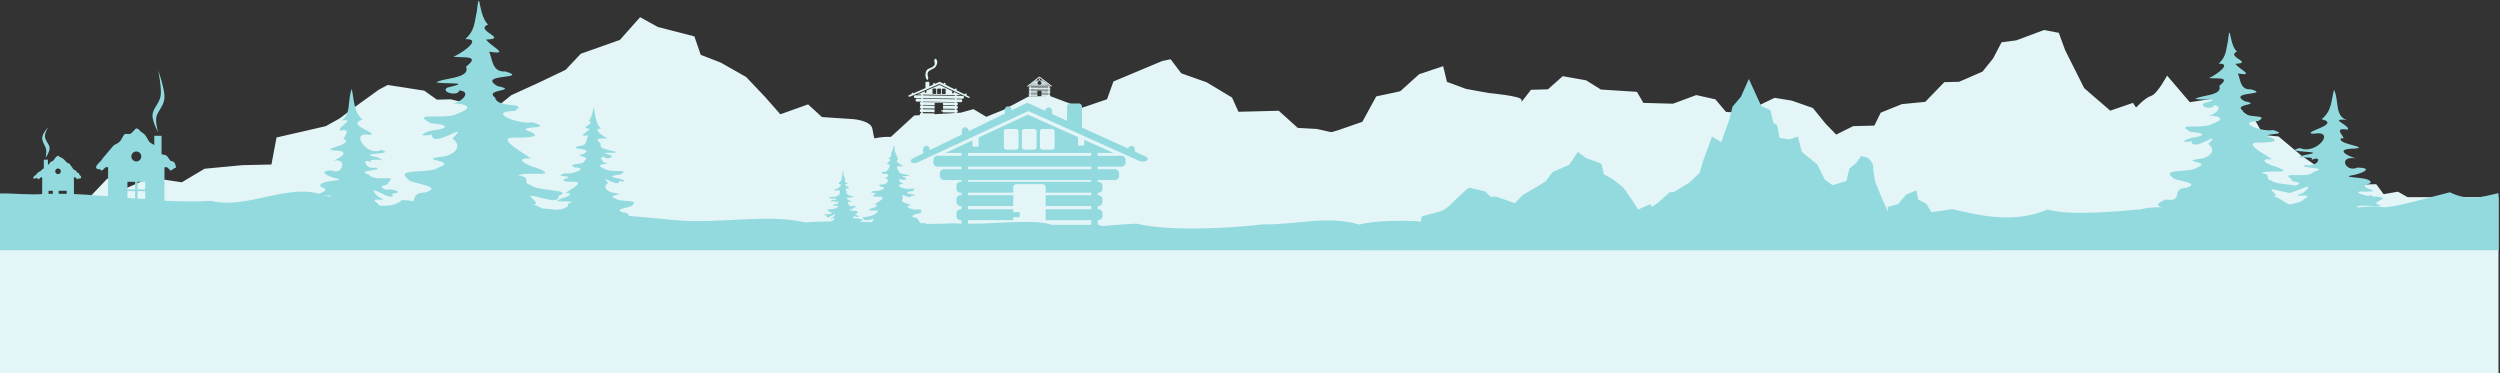 <svg fill="none" height="248" width="1661" xmlns="http://www.w3.org/2000/svg"><rect width="100%" height="100%" fill="#333333" stroke="none"/><path d="M0 131h1660v117H0z" fill="#e3f5f7"/><path d="M425.292 11.415l11.754 6.51 24.311 6.262 4.195 12.248 13.42 5.214 16.783 9.533 12.588 13.265 10.088 11.477 18.449-6.571 9.224 8.422 20.979 1.388s11.717.98 12.556 6.51c.839 5.53 2.53 10.427 2.53 10.427l18.449-4.134 18.479-1.604 15.919 5.152 15.117-10.828 28.507.617 8.545 2.19-3.856.093-16.721 7.496-11.168 3.826-8.392-4.288-8.36 1.974-30.697 1.574-15.364 11.939s-12.558-.613-18.14 3.98c-5.583 4.592-18.14 8.453-18.14 8.453l-12.557 11.908-11.168-.648-2.499 1.913-5.553-.987-23.878-1.111-22.46-4.782c-16.672-.879-6.9-.504-23.385-2.653l-28.537-15.055-23.046-7.682-18.665 13.883-17.801 6.232s-30.141-4.287-30.141-10.15-17.303-1.501-25.606 2.591c-8.304 4.093-27.303 14.284-27.303 14.284l-27.272-10.119-17.771 10.15-14.253 8.114s-33.232 3.69-37.977 3.795-14.192-11.446-14.192-11.446l-45.104 15.672-35.602-6.047-17.862 14.439H56.253l-12.124-6.572-10.459 6.572-24.562 3.349 2.411-4.196 19.498-20.533 11.878-2.005 16.597-.371 11.878-12.494 11.847 6.725 16.628-7.342 20.948 3.147 15.117-9.009 25.144-2.375 19.281-.432 3.394-17.956 32.702-7.527 9.225-5.121 9.224-6.973 16.752-12.093 5.893-3.178 24.31 3.764 8.422 5.985 9.194-.216 28.537 6.756 11.723-9.502 18.48-8.453 17.585-8.391 10.119-10.706 25.977-9.193zM1439.81 50.216l15.11 17.678 14.23-2.16s3.47-1.474 6.94-1.758c2.69-.221 5.38.281 6.48 2.684 2.51 5.492 15.37 12.681 15.37 12.681l5.89 10.335 10.06.987 15.49 12.958 14.13 9.663 16.79 9.503 18.48-.401s4.98 6.641 6.66 9.07c1.68 2.428 15.98 3.949 15.98 3.949l2.93 9.317-1.29-2.87-18.14-4.041-9.75-7.836-16.79 3.918-6.97-5.183-12.52-2.437-8.39-3.363-18.14.401-8.4 5.522-13.94 1.265-18.14-.555-9.78-3.332-15.33-8.546-8.4-4.319-22.74-23.451-2.32-10.71-7.01-1.203 3.3-1.82 10.09-5.152s5.29-5.947 9.48-7.273c4.2-1.325 10.64-13.52 10.64-13.52zm164.54 94.506l1.48 3.331.65 3.548zm2.13 6.879l1.02 3.24h-.4zM958.828 43.962l2.529 10.428 12.588 4.659 15.086 2.745s21.779 1.977 21.779 4.443c0 2.465 3.4 4.257 3.4 4.257l37.76 4.72 19.25 4.505 8.45 4.997-19.5-1.018-9.75-5.183-15.39-2.313-9.75 7.373-11.17.247-12.55 13.667-13.979 2.098-15.333 3.887-8.361 4.689-15.394-2.375-9.749-3.332-13.945 9.255-19.559-1.357-8.361 5.553-6.972-7.034-16.721-3.178-12.588-.586-4.596-3.455 13.913-3.301.833-6.201 19.313-5.986 15.086-5.244 9.225-16.876 15.949-3.424 12.588-11.353zm127.692 44.796l4.01 2.406-2.44-.061z" fill="#e3f5f7"/><path d="M1358.02 19.944l9.84 1.851 4.23 11.57 12.65 25.204 17.32 14.95 15.1-5.17 8.29 12.822 19.85 1.339 8.48 18.911 15.46-17.43 9.87 3.98 18.32 30.202 14.07-1.45 8.46-6.571 11.32 6.51 15.42-2.962 4.69 9.348 15.03-.309 8.42 7.775 18.36-3.147 20.76 11.816 36.9 19.683H7.982l30.388-22.552 22.768 14.531 25.113-23.91 35.91 7.188 45.505-18.634s9.558 13.7 14.346 13.575 38.317-4.474 38.317-4.474l14.376-9.656 17.956-12.063 27.519 12.032s19.171-12.102 27.55-16.968c8.379-4.866 25.822-10.056 25.822-3.085 0 3.584 8.043 6.647 15.857 8.793-.067-1.728-.178-2.217-.617-3.301-.338-.836-.362-1.112-.123-1.944l.185-.617-.185-.648c-.095-.36-.197-1.015-.247-1.48-.05-.468-.168-1.117-.278-1.42a8.892 8.892 0 01-.339-1.388 11.273 11.273 0 00-.432-1.728c-.425-1.208-.525-1.733-.494-3.178l.031-1.234-.74.124c-.415.07-.771.109-.771.092.007-.229.336-.96.617-1.419.196-.321.48-.85.647-1.172.168-.323.358-.632.432-.679.075-.047.452-.149.833-.216.813-.142 1.286-.35 2.129-.987 1.453-1.098 1.973-1.287 4.566-1.573 1.403-.155 2.31-.2 3.054-.186 2.4.048 3.299-.103 4.134-.71 1.143-.829 3.08-1.158 5.183-.863.618.087.686.075.864-.062.281-.216.523-.641.679-1.265.172-.691.651-1.657 1.234-2.498.338-.49.421-.673.339-.71-.691-.313-1.14-.812-1.45-1.604-.209-.535-.2-.64.154-.864.673-.425 1.97-.241 2.993.432.466.302.686.276.74-.093.039-.26-.426-.482-1.604-.74-1.248-.273-1.444-.382-1.419-.956.024-.562-.081-.805-.463-.957-.735-.292-1.264-.903-1.357-1.573-.041-.296-.018-.468.154-.864.118-.27.216-.526.216-.586 0-.145-.303-.27-1.018-.401-.867-.16-1.02-.3-1.203-1.11-.034-.151-.187-.302-.494-.464-.541-.285-.656-.475-.771-1.326-.144-1.063-.491-1.504-1.512-2.036-1.053-.549-1.478-.866-1.882-1.358-.328-.4-.864-1.25-.864-1.388 0-.027.149.052.34.185.369.258 1.171.58 1.974.802a4.837 4.837 0 011.728.895c.233.184.597.384.802.432.431.098.755.411 1.111 1.08.198.372.246.558.246 1.018 0 .805.143.906 1.142.863.415-.018.832.012.956.062.321.13.873.674 1.111 1.11.117.215.318.43.463.494.448.198.508.656.154 1.296-.203.367-.163.93.092 1.08a.662.662 0 01.247.277c.082.206.36.318.71.278.423-.048 1.214.11 2.067.432.471.178.872.328.895.34s.138-.162.246-.402c.288-.639.178-.813-.617-1.11-.579-.217-.621-.252-.771-.586-.09-.202-.266-.455-.37-.556s-.217-.244-.247-.34c-.08-.256.108-.842.37-1.171.52-.655.412-1.055-.493-1.913-.36-.341-.706-.747-.772-.895-.173-.394-.227-1.136-.123-1.635.085-.405.064-.448-.123-.71-.111-.154-.277-.512-.371-.77-.178-.494-.41-2.232-.308-2.346.116-.13.421.24.493.617.091.477.56 1.218 1.204 1.913.541.585.665 1.007.586 1.697-.072.63-.009.724.709 1.11 1.175.632 1.596 1.148 1.605 2.006.004.37-.047.603-.216.987-.124.28-.22.528-.186.556.035.027.385.234.772.462.853.505 1.391 1.046 1.573 1.543.211.575.262 1.572.093 2.036-.34.932-.445 1.28-.494 1.728l-.031.462.37.34c.461.44.772 1.09.772 1.573.003.603.323 1.138 1.172 1.913.419.382.814.74.864.833.114.21.11.554 0 .771-.059.116-.067.21 0 .309.144.215.033.706-.247 1.018-.362.403-.761.52-1.604.493-.668-.02-.718-.01-.833.155-.194.278-.088 1.47.216 2.468.409 1.345.325 1.953-.463 3.27-.227.38-.45.85-.493 1.049-.085.388-.155.568-.155.34 0-.091-.035-.104-.092-.062-.07.05-.095-.061-.062-.432.025-.28.004-.538-.031-.556-.107-.054-.493 1.298-.493 1.728 0 .386-.399 2.188-.556 2.499-.041.08-.211.363-.37.617-.182.292-.307.584-.339.833-.112.864-.202 1.25-.401 1.48-.113.131-.247.438-.309.68-.143.558-.584 1.285-.987 1.696-.172.176-.321.324-.339.309-.018-.016.008-.236.061-.494.072-.365.078-.516 0-.679-.055-.114-.13-.18-.154-.154-.024.027-.102.314-.185.648s-.175.633-.216.679c-.045.046-.17.047-.309 0-.193-.066-.244-.042-.277.061-.161.5-.605 1.17-.926 1.45l-.339.34-.062-.401c-.031-.216-.096-.503-.123-.648l-.031-.278-.278.278c-.148.142-.339.316-.432.401-.144.133-.154.201-.092.463.125.523.08 1.402-.093 1.974-.26.86-.178 3.297.155 4.258.25.722.385 1.05.493 1.264l12.217-5.028 18.85-16.475 23.262 9.132 28.784 17.894c16.635 2.555 6.777 2.132 23.601 3.177l22.675 5.677 24.064 1.296 5.645 1.203 2.499-2.283 11.261.771 12.68-14.16s12.692-4.566 18.325-10.027c5.633-5.46 18.295-4.72 18.295-4.72l15.518-14.222 3.764-.216c-.007-.041-.032-.08-.031-.124l.031-.463a.715.715 0 01.709-.709h.093v-.802h-.093a.717.717 0 01-.709-.71v-.463a.716.716 0 01.709-.71h.124v-.554h-.093a.717.717 0 01-.709-.71v-.463a.69.69 0 01.709-.678h.124v-.432h-.124a.692.692 0 01-.679-.71v-.494a.691.691 0 01.71-.678h.123v-.309l-2.992-.03a.692.692 0 01-.679-.71v-.494a.69.69 0 01.71-.679l2.992.031v-.432l-4.103-.03a.692.692 0 01-.679-.71v-.494a.691.691 0 01.71-.678l4.072.061.031-.524-2.715-.03 5.06-2.16v.832a.153.153 0 00.154.155h.74a.154.154 0 00.155-.155v-1.295l8.699-3.764 8.454 4.072-.031 1.389a.153.153 0 00.154.154h.771a.154.154 0 00.155-.154v-.895l4.627 2.221-2.745-.03-.031.493 4.165.062a.69.69 0 01.678.71v.462c-.005.386-.323.715-.709.71l-4.134-.062v.432l3.023.03a.692.692 0 01.679.71v.463a.716.716 0 01-.71.71l-3.054-.062v.34h.185c.387.005.714.292.71.678l-.031.493a.717.717 0 01-.71.71l-.154-.03v.431h.154c.387.006.714.354.71.74v.463a.69.69 0 01-.71.68h-.185v.554h.154a.718.718 0 01.71.71v.463a.717.717 0 01-.71.71h-.185v.277l2.9-.185 8.454-2.345 8.484 5.09 11.26-4.534 16.876-8.947.771-.031c0-.07-.002-.146 0-.216-.17-.003-.348.016-.494-.093-.157-.129-.15-.395.031-.493.137-.083.309-.057.463-.062-.002-.095.005-.185 0-.278-.216-.004-.436.018-.648-.03a.317.317 0 01-.185-.432c.042-.109.128-.195.247-.185.187-.017.398-.023.586-.031v-.278c-.167-.003-.347.035-.494-.061-.164-.122-.182-.42 0-.525.138-.09.341-.058.494-.062.007-.06-.006-.123 0-.185-.008-.04.005-.14-.062-.123-.161-.002-.334.026-.463-.093-.136-.126-.13-.358.031-.462.125-.08.26-.079.401-.093.078.02.06-.04.062-.092a3.889 3.889 0 010-.216c-.17-.003-.348.045-.494-.062-.16-.13-.158-.43.031-.525.136-.076.312-.057.463-.061v-.278c-.169-.012-.351.019-.494-.092-.145-.12-.155-.347 0-.463.127-.09.285-.078.432-.093.077.021.057-.043.062-.092a3.885 3.885 0 010-.216c-.167-.003-.378.036-.525-.062-.162-.121-.141-.387.031-.493.136-.09.308-.096.463-.093.028.006-.005-.047 0-.062-.005-.11-.007-.232.092-.308.098-.074.226-.053.34-.062.091 0 .188.066.216.154.035.091-.006.183 0 .278l11.785-.092c0-.122-.028-.272.062-.37.077-.077.206-.063.308-.062.106-.004.241.012.278.123.038.092-.012.212 0 .309.167-.004.351-.045.493.061.136.1.164.333.062.463-.084.122-.233.127-.37.123-.05.003-.143-.015-.185 0 .005.098.027.212.031.309.015.022.035-.01.061 0 .146-.004.348-.015.463.092.137.133.102.392-.062.494-.121.081-.263.045-.401.062-.024 0-.079-.018-.061.03v.247c.173 0 .384-.032.524.093.149.132.118.4-.062.493-.138.078-.313.05-.462.062-.007.058.006.127 0 .185.014.04-.025.126.03.124.16 0 .357-.038.494.061.159.127.148.42-.031.525-.12.076-.296.045-.432.062-.024-.001-.079-.018-.061.03v.247c.173 0 .384-.033.524.093.148.133.15.432-.031.524-.138.078-.314.015-.463.031-.006.048.008.105 0 .154.002.051-.003.104 0 .154a.33.33 0 01.34.278c.03.157-.062.3-.216.34a.409.409 0 01-.124.03v.278c.175 0 .384-.002.525.123.149.134.121.404-.062.494-.069.038-.138.03-.216.03l21.102 7.96 16.907-5.769 4.257-11.816 32.363-13.574 5.615-1.203 7.064 9.347 16.907 5.986 16.875 10.15 4.227 9.44 26.778-.68 12.649 11.385 12.711.71 16.875 3.794 7.034 8.33 8.453-6.571 19.745 1.604L941.13 81.83l9.841 3.98 15.518 2.807 8.454-5.553 15.456-4.628 14.131-2.499 12.65-16.289 11.26-.308 9.84-8.731 15.52 2.746 9.87 6.139 23.91 1.512 4.26 7.342 19.71.555 15.46-5.738 12.71 2.838 7.03 8.33 11.26.74 21.1-10.088 11.3 1.851 14.06 4.906 8.46 10.427 7.03 7.25 11.29-5.615 14.07-.37 4.23-8.576 14.06-5.677 15.52-1.512 12.68-13.08 9.84-.247 15.52-6.757 7.04-8.73 5.61-10.736 9.87-1.327zM621.576 39.01c.173.031.579.422.741.71.398.71.48 1.653.215 2.684-.128.5-.297.886-.586 1.45-.133.26-.523.799-.74.987-.463.401-.881.654-2.005 1.203-.75.366-1.047.507-1.358.71-.497.323-.873.674-1.111 1.018-.314.456-.428.816-.431 1.295-.002.377.026.674.185 1.389.26 1.172.292 1.598.185 2.005-.05.187-.068.21-.185.37-.082.112-.125.205-.155.216a.465.465 0 01-.308 0c-.101-.03-.135-.058-.247-.185-.375-.425-.714-1.26-.833-2.067-.17-1.153-.015-2.415.37-3.394.142-.359.211-.5.463-.802.459-.547.955-.863 2.314-1.45 1.202-.518 1.653-.754 2.129-1.172.178-.157.549-.629.647-.833.218-.451.219-.809.031-1.82-.15-.81-.176-1.128-.092-1.45.106-.42.45-.903.771-.864zm69.168 11.908a.381.381 0 01.123.093c2.582 1.946 5.173 3.902 7.744 5.862.082.07.204.127.216.246.022.126-.073.223-.154.309-.076.081-.179.111-.278.062-.125-.06-.224-.173-.339-.247-2.485-1.88-4.983-3.764-7.466-5.646-2.541 1.995-5.078 3.993-7.621 5.985-.106.076-.253.07-.339-.03-.083-.082-.173-.189-.154-.31.038-.152.2-.24.308-.338 2.513-1.987 5.038-3.95 7.559-5.924.075-.063.182-.067.277-.062.05-.002.079-.017.124 0zm-.124 1.296c.272-.005.5.293.432.555a.425.425 0 01-.432.34.412.412 0 01-.37-.185c-.135-.185-.126-.451.062-.586a.523.523 0 01.308-.124zm2.16 1.234v.031c.329.25.659.49.987.74-.727.006-1.463.025-2.19.031-.248-.255-.598-.436-.957-.432a1.223 1.223 0 00-.925.401c-.059.053-.146.018-.216.031-.706.006-1.423.025-2.129.031l.987-.771c1.477-.012 2.967-.05 4.443-.062zm1.172.895c.278.216.564.421.833.648.027.06-.038.103-.092.092-.89.031-1.794.018-2.684.031-.073.023-.091 0-.093-.062-.03-.209-.062-.426-.154-.617-.01-.044.021-.076.062-.061.436-.008.89-.028 1.326-.031.27-.001.533.003.802 0zm-69.63 0l2.715 1.357v-.092a.595.595 0 01.586-.586c.317.006.59.269.586.586v.432c-.001.079-.032.148-.062.216l6.263 3.177v-.123a.571.571 0 011.142.03v.433c-.001.074-.035.12-.062.185l5.553 2.807.031-.154a.542.542 0 01.555-.555c.317.006.59.238.586.555l-.03.463c-.001.087.004.173-.031.247l1.758.894c.909.553.116 1.103-.833.648l-18.942-9.07-9.533 4.134c-.047 0-.064-.002-.093.03l-9.594 4.166c-.973.372-2.195-.312-.926-.864l1.697-.74.031-.402a.542.542 0 01.555-.555.575.575 0 01.555.463l8.052-3.517a.629.629 0 01-.03-.185l.03-3.394a.595.595 0 01.587-.586l1.45.03a.57.57 0 01.555.587l-.031 2.406 2.592-1.141c-.007-.037-.001-.084 0-.124v-.432a.568.568 0 01.586-.555c.317.006.559.238.555.555v.062zm65.157.062c.057.035.028.11 0 .154a1.84 1.84 0 00-.154.586c-.98.004-1.951.018-2.931 0-.055-.008-.084-.068-.031-.092.272-.216.559-.435.833-.648.459-.004.899.002 1.357 0 .301 0 .625-.015.926 0zm5.646.833c.305.231.592.475.894.71-.106.086-.245.016-.37.03-1.366.018-2.737.05-4.103.062a1.66 1.66 0 00.37-.772c1.064-.011 2.145-.019 3.209-.03zm-5.769.03v.031c.06.277.198.54.401.74-1.469.007-2.944.042-4.412.031-.058.007-.192-.01-.154-.092.033-.056.111-.076.154-.124.226-.18.451-.376.679-.555 1.105-.009 2.226-.022 3.332-.03zm6.941.864c.329.25.658.49.987.74-4.343.032-8.707.08-13.05.093-.078-.009-.178.01-.247-.03-.033-.05.058-.072.093-.093.262-.211.506-.41.771-.617 1.679-.014 3.381-.049 5.06-.062.209.132.428.228.679.216.211.014.431-.02.617-.123.085-.035.179-.108.277-.093 1.604-.012 3.179-.018 4.782-.03zm.247 1.975c-1.964.015-3.929.046-5.893.061-1.963.016-3.898.016-5.861.031.003.098-.003.21 0 .309 3.921-.03 7.833-.046 11.754-.093.025-.01-.011-.073 0-.092v-.216zm-76.48.71c-.27-.007-.491.159-.493.37l-.031 2.807c-.003.21.192.397.463.401l1.542.03c.271.007.491-.159.494-.37l.031-2.838c.003-.21-.192-.366-.463-.37zm4.628.06h-1.512c-.27-.005-.491.16-.493.371l-.031 2.808c-.003.21.223.366.493.37l1.512.03c.271.006.491-.16.494-.37l.061-2.807c.003-.21-.253-.397-.524-.401zm1.573.032c-.27-.006-.46.16-.462.37l-.031 2.807c-.003.21.192.367.463.37l1.542.062c.271.006.491-.16.494-.37l.031-2.838c.003-.21-.193-.367-.463-.37zm70.31.154c-1.964.016-3.929.015-5.893.03-1.964.016-3.929.047-5.892.062v.278l11.785-.092v-.278zm0 .925l-11.785.093c.003.098.027.21.03.308 1.479-.008 2.934-.022 4.412-.03.003.216.029.431.031.648l-4.443.03v.278c1.481-.012 2.962-.019 4.443-.03.003.216-.002.43 0 .647-1.481.012-2.962.02-4.443.03.003.1-.003.211 0 .31 1.479-.008 2.964-.023 4.443-.031.003.216-.002.431 0 .648l-4.443.03v.309c1.481-.012 2.962-.02 4.443-.031.002.216-.002.432 0 .648-1.481.012-2.962.019-4.443.03.002.077.029.14.031.217l11.384-.309-4.257.03c-.002-.215-.029-.43-.031-.647 1.551-.012 3.108-.018 4.658-.03v-.31c-1.55.013-3.107.05-4.658.062-.002-.216.002-.431 0-.647 1.548-.016 3.11-.046 4.658-.062 0-.098-.002-.21 0-.309-1.55.013-3.108.05-4.658.062-.002-.216.002-.431 0-.648 1.551-.012 3.108-.05 4.658-.061 0-.095-.029-.183-.03-.278-1.551.012-3.077.018-4.628.03-.002-.216-.029-.43-.031-.647 1.548-.015 3.111-.016 4.659-.031-.001-.098-.002-.21 0-.308zm-83.36 2.87v.493l21.226.309v-.494zm-.03 2.375v.432l21.225.278v-.432zm-.031 2.283v.309l21.225.308v-.308zm8.422.833c-.317-.006-.582.27-.586.586v.864l-7.836-.092-.031.432 7.867.123-.031 1.851-7.867-.092v.555l7.867.123-.031 1.851-7.836-.123-.031.833 7.867.092v.556l5.584-.34v-.123l1.821.03 5.985-.37v-.37l-7.775-.092v-.525h-.987a.152.152 0 01-.154-.154v-.586c.001-.087.098-.125.185-.124h.956v-.493l7.775.123.031-.586-7.806-.092.031-1.882 7.775.123v-.463l-7.775-.092v-.895a.569.569 0 00-.555-.586zM365.575 93.924c-.039-.047-.066-.014-.123.093-.174.322-.154 2.565.031 3.394.17.769.188 1.224.03 2.067-.214 1.142-.1 2.948.247 3.949.105.302.292.941.432 1.419.092.31.236.65.37.956l.957-.37c-.087-.373-.1-.888-.093-1.82a24.909 24.909 0 00-.123-2.623c-.111-.988-.174-1.211-.371-1.542-.289-.489-.455-1.09-.524-1.82-.08-.84-.432-2.537-.648-3.209-.093-.29-.146-.446-.185-.494zm-4.381.247c-.086.006-.176.05-.277.155l-.185.216-.155-.186-.154-.185-.092.216c-.099.229-.247.343-.247.185 0-.045-.078-.037-.216.031-.166.079-.232.086-.34 0-.125-.105-.154-.122-.246 0-.219.288-.408.103-.34-.34.022-.137-.153-.048-.277.155-.081.132-.172.205-.247.185a.099.099 0 00-.124.093c0 .079-.027.068-.123 0-.1-.072-.118-.06-.185.123-.106.292-.262.309-.463.03-.186-.256-.37-.264-.37-.03 0 .206-.152.314-.216.154-.045-.111-.062-.105-.154.031-.095.14-.103.128-.155-.03-.062-.191-.183-.226-.246-.062-.032.083-.062.082-.124 0-.065-.088-.079-.059-.123.123-.031.125-.095.239-.154.247-.194.022-.343.252-.402.648-.084.571-.573 1.979-.987 2.838-.295.614-.37.844-.37 1.203.003 1.324 1.104 3.345 2.499 4.566.507.444.756.733.987 1.111 3.609.768 6.263 1.234 6.263 1.234l.617-.247c-.039-.218-.096-.267-.216-.154-.115.109-.14.062-.339-.494-.031-.086-.039-.829-.031-1.666.01-1.829-.159-3.466-.401-3.918-.175-.326-.401-1.249-.401-1.635-.001-.15-.126-.328-.34-.524-.258-.238-.358-.464-.586-1.142-.155-.462-.356-1.149-.432-1.543-.185-.96-.389-1.405-.648-1.388zm-8.977.432c-.016-.013-.035.005-.062.031-.19.18-.615 1.26-.833 2.067-.43 1.594-.551 2.185-.494 2.838.044.489.023.722-.092 1.08-.267.832-.106 1.99.432 3.486.999.259 1.978.515 2.931.741-.224-.653-.5-1.378-.71-1.882-.436-1.046-.809-1.757-1.234-2.314-.516-.677-.586-.9-.586-1.79 0-.713.01-.796.216-1.11.325-.497.41-.82.463-2.098.031-.76.015-1.01-.031-1.049z" fill="#e3f5f7"/><g fill="#93dadf"><path d="M1550.75 59.62c-2.08 7.67-1.35 13.941-8.26 19.585 13.75 3.469-14.34 8.746-5.65 9.683 16.12-2.9 2.02 14.326-8.72 9.47-13.93 3.139 21.59 1.808 3.43 4.545-12.93 3.798 8.66-.316 3.97 3.512 8.04-4.082 4.98 5.19-3.81 3.085-5.83 2.51 17.47 1.382 5.44 4.736-3.94 4.815-23.67-.878-14.38 5.014-2.86 1.878 11.02 1.226 1.36 4.431-4.91-.986-15 1.817-4.78 2.466-3.18 7.423 23.58-9.276 11.04 1.878-12.2 4.346 9.47-.605.44 4.216-2.06 3.893-18.89 3.14-10.01 6.651-3.23 5.282-20.32 2.428-17.28 8.211 28.48.493 57.1-.134 85.63-.076-1.33-3.245-6.7-3.28-4.97-5.878-4.68-2.749-18.56-.742-18.26-4.04 6.3-1.515 12.98.903 15.77-.719-10.12-2.185 10.08-4.558-3.02-5.797-5.82.428-20.1-4.186-5.83-3.226 12.15-.674-10.07-2.596 1.89-5.558 2.94-4.709-20.14-3.406-12.76-5.194 5.86-.796 16.58-5.056 4.28-5.266-8.06 3.567-13.15-8.255-.96-6.085-7.2-2.145-13.48-6.384-1.49-6.508 12.38-.963-12.42-3.005-8.25-7.013 5.68 1.844-7.75-7.902 4.16-5.558 2.48-2.694-13.62-7.695-.49-6.52-8.16-2.456-5.05-12.603-8.49-20.045zM394.865 154.2c-6.752.498-20.595-.125-29.828.682-4.767 1.109-7.74-2.082-2.703-5.483 5.641 1.033 8.565-3.968 12.956-4.504-4.972.165 4.565-4.292-1.878-2.788-3.745.861-7.94 2.153-7.768-.511-5.847-2.347 8.003-1.487 10.17-3.755 3.387-.654-.747-2.76 4.37-3.32-2.206-1.765-16.342.789-5.985-3.076 2.838-.579 8.115-3.566 1.461-3.104 1.799-1.696 14.15-7.823 5.218-7.51-3.441-.083-10.905-.323-3.419-2.754 1.462-1.57-10.274-.53-2.379-2.883 4.784 1.01 17.033-3.592 6.543-3.994-5.454-3.501 6.315-.625 6.979-4.742 4.364-3.006-9.064-2.478-.832-4.169 7.838-4.443-12.103-2.63-2.823-5.333 4.855.348 4.547-4.302 5.836-7.066-7.893 1.158-.901-1.646 1.116-4.365-8.47-.384 4.495-3.255-.779-5.43 3.6-2.914 2.981-14.57 4.121-4.528.972 4.339.722 6.59 4.131 9.921-6.934-.236 2.814 5.998 4.356 6.418-3.538.448-10.089-.799-4.594 3.523-1.742 4.34 8.068 4.071 10.714 5.84-3.96.678-13.136-.471-4.068 1.793 2.859 1.571-3.56 3.412-4.248.989-5.132.547.22 4.933 2.933 4.767-4.148-.087-9.243.925-2.512 3.503 4.333 2.799 17.93-.613 9.906 3.751-3.046.12-8.728 1.094-1.882 2.398 3.541.311 8.067 2.925 1.518 1.715-.23 5.46-14.67-5.986-7.406 1.294-4.311 2.929-.218 6.524 4.857 6.746 7.35 1.315-7.072 1.169.191 3.804 2.989 2.43 16.16.313 10.941 4.373-.157 1.547-13.565 2.29-6.217 4.698 7.338.225.701 6.458 9.326 5.205 5.501 2.72 3.314 2.394-.11 4.775 3.582 1.649 11.123 2.479 2.961 2.965-9.804.292-19.681-.286-29.523-.475zM233.677 59.044c1.783 8.025 1.155 14.587 7.083 20.493-11.789 3.63 12.304 9.151 4.849 10.132-13.831-3.034-1.737 14.991 7.476 9.909 11.952 3.285-18.517 1.892-2.938 4.756 11.086 3.974-7.428-.331-3.411 3.675-6.891-4.271-4.267 5.431 3.268 3.228 5.004 2.626-14.978 1.446-4.664 4.955 3.383 5.039 20.305-.918 12.337 5.247 2.448 1.965-9.456 1.283-1.166 4.637 4.21-1.032 12.865 1.901 4.099 2.58 2.731 7.767-20.227-9.707-9.474 1.965 10.468 4.548-8.114-.633-.374 4.412 1.765 4.073 16.201 3.285 8.586 6.959 2.768 5.527 17.431 2.54 14.825 8.591-24.434.516-48.974-.14-73.449-.078 1.143-3.396 5.75-3.433 4.263-6.152 4.017-2.876 15.923-.776 15.664-4.226-5.403-1.586-11.139.944-13.524-.753 8.673-2.286-8.652-4.77 2.584-6.066 4.994.447 17.245-4.38 5.002-3.375-10.417-.706 8.634-2.717-1.624-5.816-2.519-4.928 17.281-3.564 10.949-5.436-5.026-.832-14.221-5.29-3.668-5.509 6.913 3.732 11.272-8.638.822-6.368 6.175-2.243 11.555-6.68 1.275-6.81-10.618-1.007 10.655-3.143 7.078-7.338-4.871 1.93 6.649-8.268-3.572-5.816-2.123-2.818 11.68-8.05.422-6.822 6.997-2.57 4.336-13.187 7.282-20.974z"/><path d="M317.476 152.453c12.415 1.096 37.868.321 54.844 2.051 8.764 2.166 14.23-3.621 4.97-10.009-10.372 1.75-15.748-7.525-23.822-8.627 9.143.436-8.394-8.014 3.453-5.076 6.887 1.683 14.6 4.171 14.282-.733 10.751-4.158-14.715-2.947-18.698-7.175-6.228-1.294 1.373-5.055-8.036-6.221 4.057-3.187 30.048 1.886 11.004-5.496-5.217-1.14-14.92-6.774-2.685-5.747-3.308-3.165-26.017-14.762-9.594-13.947 6.327-.06 20.05-.303 6.287-4.973-2.689-2.926 18.889-.7 4.373-5.237-8.796 1.729-31.317-7.06-12.03-7.518 10.028-6.292-11.611-1.318-12.832-8.906-8.024-5.644 16.665-4.313 1.529-7.643-14.41-8.379 22.253-4.511 5.192-9.73-8.928.51-8.361-8.03-10.731-13.148 14.513 2.34 1.657-3.002-2.053-8.054 15.574-.48-8.264-6.106 1.432-9.966-6.618-5.452-5.479-26.867-7.576-8.434-1.788 7.951-1.328 12.097-7.596 18.13 12.749-.247-5.174 10.953-8.01 11.685 6.507.918 18.551-1.2 8.448 6.6 3.203 8.025-14.835 7.27-19.699 10.451 7.28 1.354 24.152-.514 7.479 3.406-5.257 2.813 6.546 6.37 7.812 1.932 9.436 1.143-.406 9.065-5.393 8.687 7.626-.05 16.993 1.948 4.617 6.508-7.966 5.03-32.966-1.607-18.214 6.632 5.601.302 16.048 2.245 3.461 4.459-6.511.477-14.831 5.162-2.791 3.113.423 10.045 26.974-10.614 13.617 2.578 7.926 5.5.401 12.001-8.93 12.273-13.513 2.222 13.002 2.338-.351 6.989-5.495 4.388-29.713.143-20.116 7.749.287 2.848 24.941 4.572 11.429 8.803-13.491.218-1.288 11.855-17.147 9.322-10.114 4.853-6.093 4.313.203 8.782-6.585 2.937-20.452 4.261-5.444 5.372 18.027.8 36.186 0 54.283-.085l3.033 1.204zm1163.294-8.223c10.01.739 30.55-.185 44.24 1.012 7.07 1.644 11.48-3.088 4.01-8.133-8.37 1.533-12.71-5.885-19.22-6.68 7.38.245-6.77-6.365 2.79-4.134 5.55 1.276 11.77 3.193 11.52-.759 8.67-3.481-11.87-2.205-15.09-5.569-5.02-.97 1.11-4.093-6.48-4.924 3.28-2.618 24.24 1.17 8.88-4.562-4.21-.859-12.04-5.29-2.17-4.604-2.66-2.515-20.98-11.603-7.74-11.139 5.11-.122 16.18-.479 5.08-4.084-2.17-2.33 15.23-.787 3.52-4.277-7.09 1.498-25.26-5.327-9.7-5.923 8.09-5.193-9.37-.927-10.35-7.034-6.47-4.458 13.44-3.674 1.23-6.183-11.62-6.59 17.95-3.9 4.19-7.91-7.2.516-6.74-6.38-8.66-10.48 11.71 1.718 1.34-2.44-1.65-6.473 12.56-.57-6.67-4.828 1.15-8.055-5.34-4.321-4.42-21.608-6.11-6.715-1.44 6.435-1.07 9.774-6.13 14.715 10.29-.35-4.17 8.895-6.46 9.518 5.25.665 14.97-1.185 6.82 5.226 2.58 6.436-11.97 6.038-15.89 8.66 5.87 1.007 19.48-.697 6.03 2.66-4.24 2.331 5.28 5.062 6.3 1.467 7.61.812-.33 7.318-4.35 7.07 6.15-.128 13.71 1.373 3.73 5.196-6.43 4.152-26.6-.909-14.7 5.564 4.52.178 12.95 1.623 2.79 3.556-5.25.461-11.96 4.338-2.25 2.545.34 8.097 21.76-8.879 10.99 1.92 6.39 4.343.32 9.675-7.21 10.004-10.9 1.951 10.49 1.734-.28 5.642-4.43 3.604-23.97.463-16.23 6.486.24 2.295 20.12 3.396 9.22 6.968-10.88.333-1.04 9.578-13.83 7.72-8.16 4.034-4.91 3.551.17 7.082-5.32 2.446-16.5 3.677-4.4 4.397 14.55.434 29.19-.424 43.79-.705zM682.534 68.241l-10.533 5.125v-.494a2.2 2.2 0 00-2.206-2.205 2.2 2.2 0 00-2.205 2.205v1.691c0 .306.057.597.168.861l-24.28 11.804v-.441c0-1.222-.983-2.205-2.205-2.205s-2.205.983-2.205 2.205v1.701c0 .286.059.558.157.809l-21.539 10.47v-.588a2.199 2.199 0 00-2.205-2.205 2.2 2.2 0 00-2.205 2.205v1.701c0 .338.075.649.21.935l-6.847 3.329c-3.529 2.083-.485 4.351 3.192 2.646l73.417-34.025 36.482 16.404c.181 0 .342.074.452.199l36.755 16.529c3.735 1.487 8.449-1.026 3.582-3.223l-6.543-2.972v-1.523a2.2 2.2 0 00-2.205-2.205 2.2 2.2 0 00-2.164 1.743l-30.822-13.999c.069-.214.116-.445.116-.682V70.93a2.21 2.21 0 00-2.216-2.206h-5.545a2.2 2.2 0 00-2.205 2.206v9.304l-9.998-4.537v-.01a2.21 2.21 0 00.053-.441v-1.701a2.209 2.209 0 00-2.216-2.206 2.199 2.199 0 00-2.205 2.206v.168zm.357 7.918l-32.692 15.196v5.409a.604.604 0 01-.598.609h-2.878a.604.604 0 01-.598-.61v-3.507l-17.968 8.349h10.69v1.922h-16.015a2.682 2.682 0 00-2.688 2.688v1.827a2.683 2.683 0 002.688 2.689h16.015v1.68h-11.72a2.682 2.682 0 00-2.688 2.688v1.828a2.682 2.682 0 002.688 2.688h11.72v1.197h-.672a2.683 2.683 0 00-2.688 2.689v1.827a2.682 2.682 0 002.688 2.688h.672v1.68h-.672a2.683 2.683 0 00-2.688 2.689v1.817a2.682 2.682 0 002.688 2.688h.672v2.163h-.672a2.683 2.683 0 00-2.688 2.689v1.827a2.682 2.682 0 002.688 2.688h.672v3.119h-.672a2.683 2.683 0 00-2.688 2.689v1.827a2.682 2.682 0 002.688 2.688h35.012v-7.204h-30.024v-3.119h30.024v-1.932h3.739a.595.595 0 00.598-.598v-2.195a.595.595 0 00-.598-.599h-3.739v-1.88h-30.024v-2.163h30.024v-7.194h-30.024v-1.68h30.024v-3.455c0-1.222.994-2.205 2.216-2.205h17.139a2.2 2.2 0 012.205 2.205v3.455h30.266v1.68h-30.266v7.194h30.266v2.163h-30.266v7.204h30.266v3.119h-30.266v7.204h35.023a2.682 2.682 0 002.688-2.688v-1.827a2.683 2.683 0 00-2.688-2.689h-.431v-3.119h.431a2.682 2.682 0 002.688-2.688v-1.827a2.683 2.683 0 00-2.688-2.689h-.431v-2.163h.431a2.682 2.682 0 002.688-2.688v-1.817a2.683 2.683 0 00-2.688-2.689h-.431v-1.68h.431a2.682 2.682 0 002.688-2.688v-1.827a2.683 2.683 0 00-2.688-2.689h-.431v-1.197h11.468a2.682 2.682 0 002.688-2.688v-1.828a2.682 2.682 0 00-2.688-2.688h-11.468v-1.68h15.763a2.683 2.683 0 002.689-2.689v-1.827a2.683 2.683 0 00-2.689-2.688h-15.763v-1.922h10.439l-19.449-8.696v3.224a.596.596 0 01-.599.599h-2.867a.604.604 0 01-.609-.599v-5.05zm-14.02 9.546h5.944c1.043 0 1.89.649 1.89 1.46v10.827c0 .812-.847 1.46-1.89 1.46h-5.944c-1.043 0-1.88-.648-1.88-1.46V87.165c0-.811.837-1.46 1.88-1.46zm12.003 0h5.934c1.043 0 1.88.649 1.88 1.46v10.827c0 .812-.837 1.46-1.88 1.46h-5.934c-1.043 0-1.9-.648-1.9-1.46V87.165c0-.811.857-1.46 1.9-1.46zm11.983 0h5.944c1.043 0 1.879.649 1.879 1.46v10.827c0 .812-.836 1.46-1.879 1.46h-5.944c-1.044 0-1.88-.648-1.88-1.46V87.165c0-.811.836-1.46 1.88-1.46zm-49.694 15.9h81.85v1.922h-81.85zm0 9.126h81.85v1.68h-81.85zm0 8.884h81.85v1.197h-81.85zm-124.45 37.909l-107.887-.453.014-1.145 107.888.453c2.78-.398 3.16-.942 3.973-1.668 2.1.157-.706 2.737-3.988 2.813z"/><path d="M478.952 156.074l-.213-1.205-.908-.699s.233-.283-.454-.292-.746.105-1.202-.072c-.456-.178-1.307-.819-1.536-.822s-1.258-.13-1.258-.13-.534 1.482-.598 1.997c-.064.514-.083 2.003-.083 2.003l7.271.15zm-31.161.578c.232-.226.355-.911.757-1.021.403-.109 1.04-.674 1.382-.612.343.061.914.183 1.315.246.4.062 1.547-.095 1.547-.095l.849.812s-1.153.615-1.554.61-1.206.214-1.664.208c-.458-.005-2.632-.148-2.632-.148z"/><path d="M513.425 159.06l-107.887-.453.014-1.145 107.888.453c2.78-.398 3.16-.942 3.973-1.667 2.1.156-.706 2.736-3.988 2.812z"/><path d="M473.664 157.611l-.214-1.206-.907-.698s.232-.284-.455-.292c-.687-.009-.745.105-1.201-.073s-1.307-.818-1.536-.821-1.258-.131-1.258-.131-.535 1.482-.598 1.997c-.064.515-.083 2.003-.083 2.003l7.271.15zm-31.161.578c.232-.226.355-.912.757-1.021.402-.11 1.04-.674 1.382-.613.343.062.914.184 1.314.246.401.062 1.548-.095 1.548-.095l.849.813s-1.154.615-1.554.61c-.401-.005-1.206.214-1.664.208s-2.632-.148-2.632-.148zm151.644-4.35c-7.486.487-15.031.081-22.485.939-4.28-.8-.265-5.109 2.462-4.127 1.54-.77 6.54-3.217 5.521-3.176-.135-1.032 2.428-2.734-.442-1.842-1.961 1.11-6.848.999-5.876-1.284 3.873-.344 7.915-1.073 9.998-3.975.822-1.2-5.653.252-5.999-1.049.995-1.009 7.288-2.024 4.811-3.34-3.171.13 3.025-2.357 3.777-3.614 2.864-3.395-7.783-.173-5.385-2.93 5.018-1.442-5.281-1.011-.64-2.418 2.212-.226 7.448-.107 7.612-2.619-1.708.205-5.549-1.694-1.746-1.886 3.848.474 6.312-3.935 1.634-4.214 2.723-.071 4.348-3.094.455-2.844-2.836.23-2.533-1.469-.013-1.397 2.678-.197 5.203-6.432.933-4.908 1.509-1.868 4.682-3.041 1.316-3.784 1.838-.906 2.618-2.552 1.895-3.566 1.421-1.055 1.82-8.54 2.362-3.353-.358 2.635 2.68 6.788 2.175 7.511-3.575 1.935 7.808 5.187 1.203 4.534-3.844-.338-.519 3 .227 4.384 1.495 1.045 6.442 1.115 6.085 2.019-1.57.168-7.683.003-2.833 1.075 2.91 1.421-2.232 2.129-2.991.974-3.528 2.043 5.839 3.76.479 3.316-4.883 1.571 4.093 3.838 6.267 3.136 2.216-.569 3.813.717 1.035 1.708-2.138-.258-5.447 1.375-1.311 1.689 2.135-.121 4.989 2.075 1.057 1.179-1.576 3.398-8.463-3.502-5.654 1.371-3.538 3.957 5.456 3.929 4.837 4.998-5.462 1.042 2.277 3.4 4.313 2.859 3.138-.834 4.312 2.105 1.04 2.732-2.127.049-6.915 2.212-2.038 2.648 2.579.442 2.025 5.157 5.646 3.468 2.938.661 2.431 2.525-.076 3.327 1.348.632 7.233 1.718 2.563 1.995-7.082.441-14.218-.091-21.278.092l-.937.372z"/><path d="M559.99 113.2c-.336 1.515-.347 3.117-.692 4.45.058 1.199-.178 2.628-1.609 3.56-1.665 1.525 2.382.737.72 2.328-.256 1.16-1.284.479-1.488 1.727-.897.03-2.545.304-2.553 1.189 1.039.645 3.805-1.053 3.672.685-.132.986.038 2.688-1.589 2.924-1.254 1.07-2.871.789-4.372.752-.951-.029-1.81.824-.378.937 1.109.805 3.452-.634 3.986.585-.821.867-3.696.014-3.601 1.522 1.059-.065 2.557-.225 3.43-.155-1.4.54.387 1.273.612.101 1.564-.673-.258 1.453 1.119 1.332-1.299.586-2.991.472-4.13 1.046 1.06.973 3.281.014 4.076 1.121-.704.609-1.379-.01-1.544 1.019-1.418.39-2.966.732-4.349.791-.618.184-2.786-.751-1.375.415.921-.096 1.016.728.435 1.056.63.372 1.79-.22.587.484 1.031-.513 2.738.362.935 1.055-1.32.487-3.341-.252-4.213.831.48.418 2.833-.007 1.44.972 1.158 1.392 2.572-.478 3.945-.905.556-.58 2.901-1.217 1.399.08-.436 1.141-1.569 1.395-2.398 2.14.811.79 2.242-1.514 2.259.357 1.038-.27-.987.73-1.227 1.242-1.112.162-1.621 1.41-3.018.957-1.13.022-1.412 1.175-.084.972.864.641-.874 2.222-1.717 1.454-.796 1.712-3.79-.059-4.109 1.966-1.588-.024.622 1.391 1.437.856 9.907-.004 19.814-.092 29.721-.127.327-1.765-2.1-.54-1.985-2.002 1.504-.733-1.696-1.208-2.416-1.373-1.352-.138-2.862.053-4.298-.737-1.119-.531 1.526-.423 2.081-.401.834.243 1.521-.414 1.698-.571.544.503 2.82 1.541 1.808.031-1.555-.301-.933-1.274.291-.929 1.606-1.733-1.733-1.288-2.742-1.828-.771.048-2.966.246-3.127-1.108 1.122-.921 3.494 1.008 3.993-.485-.664-.049-1.73-.384-1.217-.567-.83-.021-1.936-.592-.545-.949 1.824-.588.818-2.295-.704-1.876-1.072-.299-4.217.371-3.781-1.469 1.473 1.642 2.52-1.072 3.977-.983 1.637-.572-1.394-.628-1.921-.966-.488.758-3.41.201-1.922-.627-2.396-.198-.99-2.84.837-2.118 1.778-.243-1.668-.883-2.132-1.42-1.722-.967.309-1.432 1.281-1.238.63-.62 3.052.214 2.184-1.086-1.363.296-1.983-.564-3.192-.62-.21-.993-1.912-.864-1.508-1.862.67.576 1.729.14.594-.483-1.078-.603-1.142-1.94.313-2.13 1.768.836.933-1.68-.428-1.287-.74-.618-1.79-1.895-.062-1.616 1.728.517.324-.647-.331-1.017-1.374.775-.09-1.938-.679-2.58-.504-.925-.881-2.529-1.176-3.819.047-.534.202-1.165-.218-1.603z"/><path d="M201.133 127.304c4.555.015 8.979.629 13.148 2.166 17.581 3.71 44.22 12.279 52.649 3.41 16.85.49 64.095 13.597 94.196 5.616 27.259 2.964 60.562 4.936 85.022 7.542 31.84 3.285 61.404-4.408 88.82 1.725 36.071-2.518 62.898 2.483 98.637.562 23.569 1.577 54.725-3.82 65.797 1.444 23.407 3.039 34.175-.469 55.863-1.163 21.55 5.364 63.384 2.945 83.152.521 25.365.075 43.106-6.142 64.862.08 9.038-2.789 30.348-2.694 37.807-2.287 28.44 4.646 67.164-.818 95.654.442 7.57 6.238 35.6-3.366 52.36-1.043 19.12-3.186 42.96 7.952 60.77-.522 27.6.642 58.57-4.538 82.28-2.607 19.08.417 42.03-.429 64.98-4.253 17.62 4.041 40.41 9.998 63.28.241 15.48 4.468 47.32 1.076 61.77-.08 14.85-4.194 37.21 2.988 56.62-2.206 27.18 4.149 26.19-3.457 66.5.281 6.23 5.469 23.35-1.985 38.27.481 8.21.22 32.18-7.044 44.12-9.909 12.07 5.979 21.04 3.232 32.31.562v37.91H.002v-37.669c8.83-.226 19.79 1.145 29.217.321 37.488-1.375 71.912 6.788 111.084 4.573 18.545 4.885 41.093-6.207 60.83-6.138z"/><path d="M32.182 84.361s-2.698 3.883-2.25 6.751c.447 2.868 2.915 4.805 3.024 7.237.11 2.432-2.592 6.427-2.592 6.427s.59-3.285.288-5.49c-.303-2.206-2.3-4.152-2.593-7.238-.293-3.085 4.123-7.687 4.123-7.687zm6.193 19.191c.783-.104 1.318.811 1.854.99 1.929.643 2.579 1.823 4.158 3.402.364.365 1.041.497 1.549.667.15.049 2.513 3.328 2.826 3.798.28.421 1.22.59 1.71 1.08.392.392.62 1.102 1.116 1.35.236.118.828-.093.828.252 0 1.198 1.96 1.988 1.44 3.025-.274.55-.972.606-1.602.45l-.828.576-1.44-1.332h-.9l.09 21.008-21.153-.972V117.81h-.918l-1.44 1.332-1.404-.972c-.819.475-1.747.835-2.232.108-.215-.321.926-1.49 1.224-1.638.619-.31 1.282-1.336 1.854-1.909.48-.481 1.387-.667 1.746-1.026.877-.877 1.419-1.39 2.268-1.908v-5.725h2.719v3.313c.226-.055.468-.108.63-.27.429-.43.747-1.108 1.17-1.531.346-.345 1.161-.333 1.548-.72.661-.661 2.066-2.806 2.827-3.186.122-.062.248-.111.36-.126zm.18 8.407a1.854 1.854 0 10-.001 3.708 1.854 1.854 0 000-3.708zm5.778 14.816h-5.328v9.937h5.328zm-9.217 0h-2.862v2.862h2.862zm70.003-79.978s4.624 13.027 4.103 18.506c-.521 5.48-4.851 8.954-5.389 12.87-.537 3.917 1.286 9.723 1.286 9.723s-3.984-7.085-3.791-11.403c.194-4.32 4.595-7.76 5.389-12.854.795-5.094-1.598-16.842-1.598-16.842zM90.798 85.342c1.292.04 2.714 2.255 3.28 2.538 2.702 1.351 3.443 3.79 4.993 6.114.58.87 2.079 1.518 2.916 2.076.173.115.356.256.528.412v-6.278h4.812v12.211c.854.334 1.942.433 2.768.709 1.238.412 2.17 2.647 3.016 3.493.59.59 1.904.487 2.538 1.121.671.671 1.149 2.755 1.368 3.724a8.105 8.105 0 01-.791.05l-2.785 1.895-2.538-2.34h-1.632v29.696l-37.721 3.46.297-33.156h-1.615l-2.538 2.34-1.516-1.038c-.438.104-.832.101-1.187-.017-3.625-1.208 2.437-5.234 2.917-6.674.082-.245 7.6-9.123 7.811-9.228 1.318-.66 3.08-1.5 4.054-2.637 1.151-1.343 1.822-3.437 2.917-4.532.702-.702 2.944.094 3.856-.363 1.214-.606 2.408-2.226 3.395-3.213.272-.272.559-.372.857-.363zm-.23 15.31a3.283 3.283 0 00-3.28 3.295c0 1.82 1.46 3.296 3.28 3.296a3.297 3.297 0 003.295-3.296 3.297 3.297 0 00-3.296-3.295zm5.899 20.121H91.39v5.076h5.076zm-6.707 0h-5.076v5.076h5.076zm6.707 6.213H91.39v5.092h5.076zm-6.707 0h-5.076v5.092h5.076zm1072.18-74.511l8.16 17.817 6.12 2.906 2.04 8.278 2.55 1.856 1.53 8.316 6.63.928 5.6-1.818 2.54 10.134 10.21 8.277 5.09 10.173 5.1 3.675 9.2-2.747 2.01-8.316 4.59-3.674 3.08-4.642 4.08.929s4.06 2.768 4.06 6.459c0 3.692 1.54 10.134 1.54 10.134l4.08 10.172 4.59 10.134.22 4.719-.76-8.741 6.85-1.78 5.4-6.382 6.85-2.823 1.1 6.034 5.41 2.823 6.47 10.604s9.36 1.405 9.36 2.824c0 1.418 1.48 2.514 1.48 2.514l16.21 8.466 8.3 2.863 5.78 3.595H903.105v-5.106l5.342-3.017 9.018 2.089 6.504-4.989 10.809-1.045h8.295l1.446-10.288 14.045-3.907 3.99-2.823 3.959-3.907 7.196-6.73 2.513-1.779 10.464 2.475 3.613 3.559h3.959l12.252 4.254 5.06-5.337 7.92-4.603 7.57-4.603 4.34-6.034 11.18-4.951 5.75-8.509 5.06 3.868 10.47 3.906 1.79 7.117 5.78 3.172 7.19 5.686 5.44 7.813 4.34 6.73 7.91-3.559 1.35 1.702 4.62-3.249 7.14-6.459h2.57l10.69-6.498 6.63-6.421 2.04-7.387 6.13-16.594 6.12 3.675 5.6-15.704 1.89-7.859 5.58-6.58z"/></g></svg>